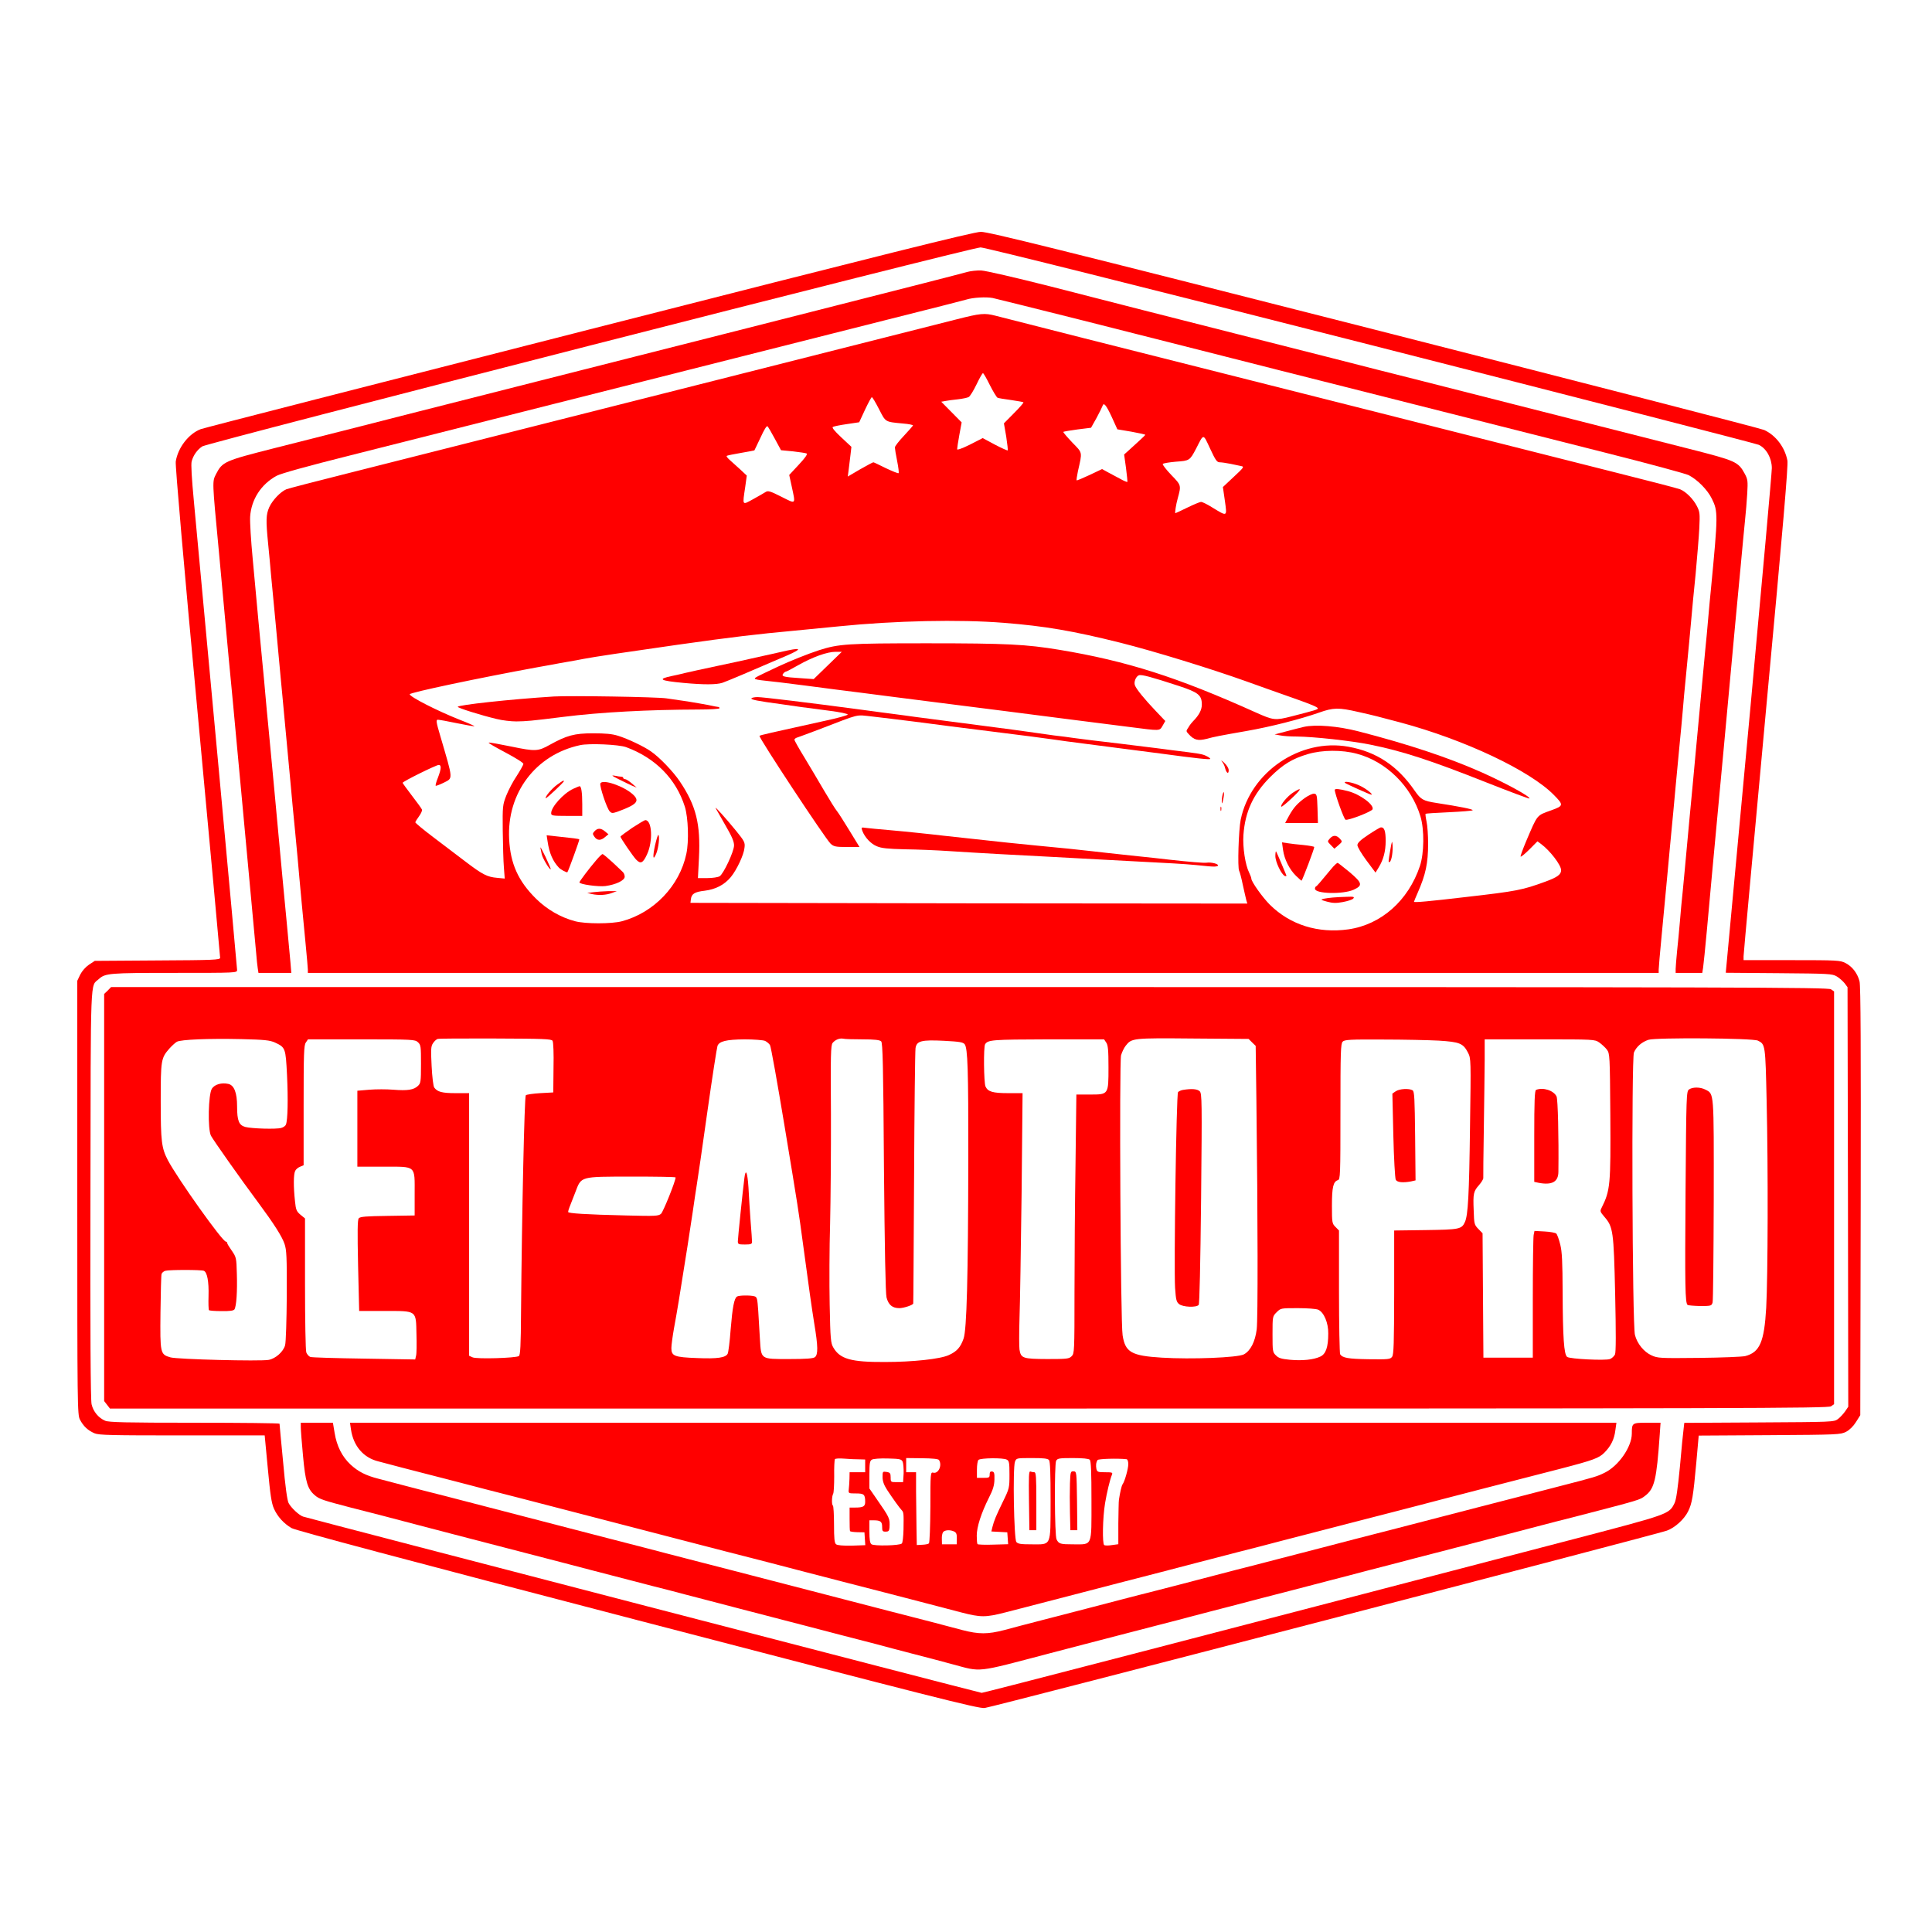 <?xml version="1.0" encoding="UTF-8"?> <svg xmlns="http://www.w3.org/2000/svg" width="32" height="32" viewBox="0 0 32 32" fill="none"><path d="M9.761 5.457C6.275 6.345 3.379 7.087 3.325 7.108C3.126 7.183 2.946 7.415 2.911 7.645C2.901 7.701 3.044 9.353 3.271 11.782C3.478 14.008 3.646 15.845 3.646 15.864C3.646 15.899 3.538 15.903 2.608 15.908L1.57 15.915L1.474 15.978C1.418 16.016 1.36 16.081 1.329 16.142L1.28 16.245V19.837C1.28 23.319 1.282 23.429 1.324 23.513C1.381 23.623 1.456 23.693 1.566 23.74C1.641 23.771 1.84 23.775 3.018 23.775H4.384L4.436 24.324C4.476 24.755 4.497 24.898 4.537 24.987C4.595 25.118 4.698 25.233 4.829 25.31C4.893 25.348 6.727 25.837 10.558 26.835C15.45 28.11 16.206 28.302 16.309 28.29C16.434 28.276 27.438 25.415 27.609 25.352C27.743 25.303 27.895 25.165 27.96 25.034C28.026 24.902 28.045 24.785 28.096 24.228L28.136 23.778L29.31 23.771C30.449 23.764 30.486 23.761 30.577 23.715C30.636 23.684 30.697 23.623 30.741 23.553L30.812 23.44L30.819 19.9C30.823 17.363 30.819 16.33 30.8 16.255C30.765 16.119 30.68 16.009 30.566 15.95C30.479 15.906 30.427 15.903 29.675 15.903H28.879V15.838C28.879 15.803 29.047 13.966 29.251 11.757C29.54 8.65 29.619 7.713 29.605 7.628C29.563 7.408 29.413 7.211 29.221 7.122C29.169 7.097 26.259 6.349 22.759 5.457C17.507 4.121 16.366 3.838 16.246 3.84C16.131 3.84 14.651 4.21 9.761 5.457ZM22.696 5.712C26.192 6.602 29.087 7.347 29.132 7.368C29.258 7.429 29.347 7.589 29.347 7.755C29.347 7.828 29.188 9.594 28.996 11.679C28.802 13.764 28.631 15.615 28.614 15.791L28.584 16.112L29.465 16.119C30.294 16.126 30.348 16.128 30.423 16.173C30.467 16.199 30.523 16.25 30.552 16.285L30.601 16.351L30.608 19.825L30.613 23.3L30.561 23.377C30.531 23.419 30.477 23.478 30.442 23.504C30.376 23.553 30.35 23.553 29.137 23.56L27.897 23.567L27.886 23.665C27.878 23.719 27.85 24 27.825 24.291C27.789 24.659 27.764 24.841 27.735 24.898C27.644 25.08 27.651 25.078 26.056 25.495C19.648 27.168 16.293 28.039 16.26 28.039C16.232 28.039 5.221 25.179 5.022 25.12C4.958 25.102 4.82 24.973 4.78 24.895C4.757 24.851 4.724 24.612 4.689 24.213C4.656 23.876 4.63 23.593 4.63 23.581C4.63 23.572 3.998 23.565 3.225 23.565C2.081 23.565 1.802 23.558 1.742 23.532C1.631 23.485 1.545 23.38 1.517 23.26C1.5 23.19 1.493 22.049 1.498 19.781C1.503 16.084 1.493 16.344 1.636 16.217C1.744 16.119 1.805 16.114 2.887 16.114C3.925 16.114 3.927 16.114 3.927 16.065C3.927 16.023 3.365 9.936 3.213 8.322C3.175 7.919 3.161 7.689 3.175 7.64C3.203 7.539 3.264 7.453 3.349 7.394C3.431 7.336 16.08 4.1 16.241 4.098C16.3 4.095 18.919 4.751 22.696 5.712Z" fill="#FF0000"></path><path d="M16.017 4.505C15.918 4.534 15.023 4.763 13.463 5.159C13.083 5.255 12.439 5.419 12.034 5.522C11.628 5.625 10.937 5.801 10.499 5.911C10.061 6.021 9.37 6.197 8.965 6.3C8.559 6.403 7.88 6.576 7.453 6.684C7.029 6.792 6.369 6.958 5.989 7.057C5.61 7.153 4.961 7.317 4.548 7.422C3.717 7.633 3.684 7.647 3.578 7.853C3.515 7.978 3.513 7.952 3.623 9.109C3.686 9.782 3.761 10.599 3.787 10.89C3.801 11.026 3.82 11.246 3.834 11.382C3.848 11.518 3.878 11.855 3.904 12.131C3.93 12.408 3.972 12.862 3.998 13.139C4.169 14.976 4.227 15.604 4.244 15.798C4.251 15.887 4.262 15.997 4.269 16.037L4.281 16.114H4.553H4.825L4.811 15.943C4.792 15.737 4.71 14.856 4.677 14.521C4.651 14.245 4.569 13.364 4.537 13.01C4.515 12.78 4.49 12.506 4.443 12.014C4.429 11.878 4.408 11.651 4.396 11.511C4.384 11.368 4.363 11.143 4.349 11.007C4.335 10.871 4.305 10.538 4.279 10.269C4.255 9.997 4.211 9.54 4.185 9.25C4.157 8.959 4.138 8.648 4.143 8.559C4.162 8.273 4.323 8.022 4.581 7.881C4.654 7.842 5.078 7.724 5.816 7.539C8.505 6.86 9.297 6.658 10.312 6.403C11.495 6.103 12.849 5.761 14.716 5.29C15.386 5.122 15.967 4.974 16.005 4.962C16.117 4.927 16.335 4.915 16.443 4.936C16.499 4.948 17.176 5.117 17.949 5.311C18.723 5.508 19.751 5.768 20.234 5.89C20.716 6.014 21.63 6.244 22.26 6.403C22.893 6.562 23.851 6.806 24.392 6.942C24.933 7.078 25.939 7.333 26.625 7.507C27.311 7.68 27.916 7.844 27.97 7.87C28.115 7.945 28.282 8.113 28.354 8.261C28.457 8.47 28.457 8.521 28.34 9.742C28.326 9.878 28.305 10.102 28.293 10.245C28.282 10.386 28.26 10.613 28.246 10.749C28.225 10.979 28.206 11.175 28.082 12.506C28.056 12.783 28.026 13.12 28.012 13.256C27.998 13.392 27.968 13.729 27.942 14.006C27.916 14.282 27.886 14.62 27.872 14.755C27.857 14.891 27.836 15.116 27.825 15.259C27.813 15.4 27.792 15.622 27.778 15.751C27.766 15.88 27.754 16.014 27.754 16.049V16.114H27.974H28.195L28.209 16.025C28.216 15.978 28.244 15.707 28.27 15.423C28.296 15.14 28.338 14.68 28.363 14.404C28.389 14.127 28.431 13.673 28.457 13.396C28.483 13.12 28.525 12.666 28.551 12.389C28.577 12.113 28.619 11.653 28.645 11.37C28.67 11.086 28.712 10.632 28.738 10.363C28.764 10.091 28.806 9.643 28.832 9.367C28.858 9.09 28.888 8.758 28.902 8.629C28.916 8.5 28.933 8.294 28.94 8.172C28.951 7.968 28.949 7.94 28.898 7.846C28.79 7.647 28.75 7.631 27.977 7.434C27.225 7.242 26.26 6.998 25.079 6.698C24.676 6.595 23.992 6.422 23.561 6.312C23.13 6.204 22.464 6.035 22.085 5.937C21.705 5.841 20.993 5.66 20.503 5.536C19.268 5.222 18.582 5.049 17.399 4.744C16.834 4.601 16.321 4.482 16.251 4.48C16.181 4.477 16.075 4.489 16.017 4.505Z" fill="#FF0000"></path><path d="M15.841 5.29C15.471 5.384 13.889 5.785 12.092 6.239C11.499 6.389 10.555 6.628 9.995 6.769C8.852 7.059 7.147 7.49 5.743 7.844C5.228 7.973 4.778 8.09 4.743 8.104C4.647 8.144 4.513 8.284 4.459 8.402C4.405 8.526 4.403 8.619 4.441 9.004C4.457 9.158 4.478 9.395 4.49 9.531C4.504 9.667 4.523 9.887 4.537 10.023C4.551 10.159 4.581 10.496 4.607 10.773C4.633 11.049 4.663 11.386 4.677 11.522C4.701 11.775 4.78 12.621 4.818 13.033C4.829 13.162 4.86 13.495 4.888 13.771C4.914 14.048 4.947 14.39 4.958 14.533C4.982 14.795 5.003 15.027 5.064 15.657C5.082 15.85 5.099 16.032 5.099 16.06V16.114H16.286H27.473V16.06C27.473 16.032 27.494 15.786 27.52 15.517C27.546 15.245 27.588 14.798 27.614 14.521C27.64 14.245 27.67 13.907 27.684 13.771C27.698 13.636 27.729 13.298 27.754 13.022C27.78 12.745 27.811 12.408 27.825 12.272C27.839 12.136 27.86 11.909 27.872 11.768C27.883 11.625 27.904 11.4 27.918 11.264C27.974 10.679 27.991 10.512 28.012 10.269C28.024 10.126 28.056 9.784 28.085 9.507C28.11 9.231 28.139 8.887 28.146 8.746C28.157 8.507 28.155 8.479 28.106 8.383C28.047 8.266 27.923 8.142 27.827 8.104C27.794 8.09 27.307 7.963 26.747 7.823C26.187 7.682 25.285 7.453 24.744 7.317C24.203 7.179 23.244 6.937 22.612 6.778C21.45 6.485 20.311 6.197 17.926 5.595C17.207 5.412 16.558 5.248 16.488 5.229C16.305 5.182 16.237 5.189 15.841 5.29ZM16.396 6.38C16.45 6.487 16.509 6.583 16.523 6.588C16.539 6.595 16.64 6.612 16.748 6.626C16.855 6.642 16.947 6.658 16.951 6.663C16.958 6.67 16.888 6.75 16.794 6.844L16.628 7.012L16.666 7.23C16.684 7.35 16.696 7.453 16.691 7.46C16.684 7.464 16.588 7.422 16.478 7.364L16.277 7.256L16.066 7.364C15.935 7.429 15.853 7.457 15.853 7.441C15.853 7.425 15.869 7.317 15.89 7.202L15.928 6.996L15.759 6.825L15.59 6.654L15.656 6.642C15.693 6.635 15.787 6.621 15.864 6.614C15.942 6.605 16.024 6.588 16.045 6.576C16.066 6.565 16.124 6.471 16.174 6.368C16.223 6.265 16.27 6.181 16.281 6.181C16.291 6.181 16.342 6.27 16.396 6.38ZM14.559 6.776C14.672 6.996 14.655 6.986 14.958 7.015C15.051 7.022 15.126 7.038 15.122 7.047C15.117 7.057 15.049 7.136 14.969 7.221C14.887 7.307 14.822 7.392 14.822 7.411C14.822 7.429 14.838 7.53 14.859 7.633C14.88 7.739 14.892 7.83 14.883 7.837C14.876 7.844 14.782 7.806 14.674 7.755C14.566 7.701 14.473 7.657 14.466 7.657C14.456 7.657 14.358 7.71 14.245 7.774L14.042 7.893L14.058 7.769C14.067 7.701 14.079 7.591 14.088 7.523L14.102 7.401L13.934 7.244C13.819 7.136 13.774 7.08 13.796 7.071C13.812 7.061 13.917 7.04 14.03 7.024L14.231 6.994L14.327 6.787C14.381 6.673 14.431 6.579 14.44 6.579C14.452 6.579 14.503 6.668 14.559 6.776ZM18.413 6.904L18.507 7.111L18.739 7.15C18.866 7.174 18.969 7.195 18.969 7.202C18.969 7.207 18.924 7.251 18.87 7.3C18.814 7.35 18.737 7.422 18.695 7.46L18.619 7.528L18.65 7.75C18.666 7.872 18.676 7.978 18.673 7.982C18.669 7.987 18.615 7.966 18.554 7.931C18.491 7.898 18.399 7.849 18.348 7.821L18.254 7.769L18.048 7.867C17.933 7.921 17.837 7.961 17.832 7.956C17.828 7.952 17.837 7.884 17.853 7.809C17.928 7.476 17.935 7.509 17.76 7.329C17.673 7.237 17.607 7.16 17.612 7.153C17.619 7.148 17.724 7.129 17.846 7.113L18.071 7.085L18.163 6.921C18.212 6.83 18.256 6.74 18.261 6.724C18.28 6.658 18.322 6.708 18.413 6.904ZM12.835 7.27L12.936 7.457L13.135 7.476C13.243 7.488 13.346 7.504 13.36 7.511C13.379 7.523 13.334 7.586 13.231 7.696L13.072 7.867L13.114 8.06C13.179 8.362 13.189 8.352 12.943 8.228C12.753 8.132 12.72 8.123 12.678 8.151C12.652 8.167 12.561 8.221 12.474 8.268C12.289 8.369 12.296 8.38 12.343 8.067L12.369 7.877L12.259 7.774C12.195 7.715 12.118 7.647 12.085 7.617C12.053 7.589 12.029 7.558 12.036 7.551C12.043 7.544 12.149 7.523 12.27 7.502C12.392 7.481 12.493 7.462 12.495 7.46C12.498 7.457 12.542 7.361 12.596 7.249C12.657 7.115 12.699 7.047 12.713 7.061C12.725 7.073 12.781 7.169 12.835 7.27ZM20.201 7.657C20.229 7.657 20.309 7.668 20.379 7.682C20.447 7.696 20.529 7.713 20.559 7.72C20.611 7.729 20.602 7.743 20.435 7.898L20.255 8.067L20.288 8.296C20.325 8.563 20.332 8.559 20.077 8.404C19.995 8.352 19.913 8.313 19.894 8.313C19.875 8.313 19.774 8.355 19.669 8.406C19.564 8.458 19.472 8.5 19.468 8.5C19.456 8.5 19.479 8.352 19.507 8.254C19.566 8.038 19.566 8.038 19.4 7.867C19.315 7.778 19.252 7.696 19.259 7.685C19.266 7.673 19.364 7.657 19.477 7.647C19.704 7.631 19.707 7.628 19.812 7.429C19.941 7.176 19.924 7.176 20.044 7.432C20.131 7.619 20.156 7.657 20.201 7.657ZM16.626 10.316C17.308 10.37 17.769 10.449 18.559 10.646C19.119 10.787 20.039 11.07 20.644 11.286C20.85 11.361 21.115 11.454 21.44 11.569C21.712 11.665 21.827 11.712 21.827 11.733C21.827 11.752 21.796 11.761 21.398 11.864C21.119 11.935 21.094 11.932 20.801 11.801C19.5 11.215 18.662 10.948 17.547 10.763C16.996 10.672 16.68 10.655 15.354 10.655C14.039 10.655 13.892 10.665 13.564 10.77C13.383 10.829 13.09 10.946 12.889 11.04C12.537 11.206 12.502 11.222 12.502 11.241C12.502 11.251 12.568 11.264 12.65 11.272C12.73 11.279 13.043 11.316 13.346 11.356C13.648 11.396 14.065 11.45 14.271 11.475C14.477 11.501 14.726 11.534 14.822 11.546C14.918 11.557 15.166 11.59 15.372 11.616C15.579 11.642 15.827 11.675 15.923 11.686C16.019 11.698 16.347 11.74 16.649 11.778C16.951 11.818 17.453 11.881 17.762 11.921C18.071 11.96 18.493 12.014 18.699 12.04C19.229 12.108 19.203 12.11 19.257 12.019L19.301 11.942L19.14 11.773C18.957 11.581 18.819 11.412 18.798 11.351C18.776 11.297 18.814 11.204 18.863 11.185C18.908 11.168 19.076 11.215 19.524 11.361C19.849 11.468 19.906 11.513 19.906 11.67C19.906 11.759 19.859 11.848 19.758 11.949C19.742 11.965 19.707 12.007 19.686 12.045C19.643 12.108 19.643 12.11 19.686 12.157C19.777 12.258 19.84 12.274 19.988 12.237C20.107 12.204 20.203 12.185 20.644 12.108C21.047 12.038 21.541 11.911 21.848 11.803C22.087 11.719 22.169 11.717 22.497 11.792C22.748 11.848 22.823 11.867 23.197 11.967C24.261 12.253 25.339 12.762 25.737 13.167C25.901 13.333 25.899 13.347 25.697 13.42C25.447 13.511 25.472 13.479 25.278 13.933C25.222 14.067 25.18 14.181 25.186 14.188C25.194 14.195 25.259 14.142 25.332 14.069L25.465 13.935L25.526 13.98C25.672 14.088 25.857 14.327 25.857 14.413C25.857 14.484 25.796 14.53 25.596 14.603C25.217 14.741 25.133 14.76 24.275 14.858C23.671 14.929 23.42 14.952 23.42 14.936C23.42 14.931 23.448 14.863 23.481 14.788C23.614 14.486 23.654 14.299 23.654 13.97C23.654 13.837 23.643 13.673 23.628 13.607C23.614 13.542 23.607 13.483 23.612 13.479C23.614 13.474 23.79 13.462 24.001 13.453C24.21 13.443 24.388 13.429 24.392 13.42C24.402 13.404 24.179 13.359 23.795 13.3C23.57 13.265 23.535 13.244 23.432 13.097C23.146 12.682 22.799 12.452 22.333 12.368C21.539 12.225 20.714 12.783 20.55 13.575C20.515 13.75 20.496 14.376 20.524 14.423C20.534 14.439 20.562 14.544 20.585 14.657C20.609 14.77 20.637 14.884 20.644 14.915L20.66 14.966L16.049 14.962L11.436 14.954L11.443 14.896C11.453 14.805 11.504 14.772 11.673 14.753C11.853 14.73 11.996 14.657 12.104 14.528C12.202 14.409 12.32 14.16 12.331 14.043C12.343 13.954 12.331 13.933 12.191 13.76C12.02 13.551 11.837 13.347 11.853 13.385C11.858 13.396 11.931 13.523 12.013 13.666C12.125 13.858 12.16 13.942 12.158 14.006C12.155 14.109 11.982 14.477 11.919 14.514C11.891 14.53 11.802 14.544 11.715 14.544H11.56L11.577 14.21C11.605 13.647 11.53 13.343 11.258 12.94C11.15 12.78 10.923 12.541 10.778 12.443C10.665 12.363 10.394 12.235 10.241 12.188C10.138 12.155 10.028 12.146 9.82 12.146C9.513 12.146 9.386 12.181 9.103 12.338C8.911 12.445 8.869 12.448 8.473 12.366C8.278 12.326 8.107 12.295 8.095 12.3C8.081 12.305 8.208 12.377 8.372 12.464C8.545 12.556 8.672 12.635 8.669 12.654C8.667 12.67 8.618 12.759 8.559 12.851C8.498 12.94 8.421 13.087 8.386 13.176C8.325 13.333 8.323 13.352 8.327 13.76C8.33 13.992 8.337 14.263 8.346 14.367L8.36 14.552L8.236 14.54C8.07 14.526 7.992 14.486 7.706 14.268C7.575 14.17 7.336 13.987 7.175 13.865C7.013 13.743 6.882 13.633 6.879 13.621C6.879 13.61 6.908 13.565 6.94 13.521C6.973 13.476 6.994 13.427 6.99 13.411C6.983 13.392 6.908 13.289 6.823 13.179C6.739 13.069 6.669 12.973 6.669 12.966C6.669 12.944 7.224 12.67 7.266 12.67C7.313 12.67 7.311 12.729 7.254 12.879C7.226 12.947 7.21 13.008 7.217 13.015C7.221 13.019 7.28 12.998 7.346 12.966C7.507 12.883 7.51 12.933 7.294 12.195C7.224 11.96 7.219 11.921 7.252 11.921C7.273 11.921 7.416 11.946 7.571 11.979C7.723 12.01 7.854 12.033 7.859 12.028C7.861 12.024 7.751 11.974 7.613 11.921C7.236 11.771 6.79 11.543 6.786 11.499C6.786 11.471 7.931 11.229 8.906 11.051C8.983 11.037 9.093 11.018 9.152 11.007C9.211 10.995 9.325 10.974 9.41 10.96C9.494 10.946 9.609 10.925 9.667 10.913C9.836 10.88 10.37 10.801 11.225 10.679C12.118 10.552 12.559 10.501 13.147 10.447C13.301 10.433 13.639 10.4 13.896 10.374C14.822 10.28 15.892 10.257 16.626 10.316ZM13.709 11.023L13.477 11.248L13.25 11.232C12.98 11.215 12.936 11.204 12.973 11.157C12.987 11.138 13.008 11.124 13.018 11.124C13.027 11.124 13.121 11.075 13.224 11.016C13.46 10.883 13.7 10.796 13.838 10.796H13.943L13.709 11.023ZM10.37 12.375C10.855 12.553 11.197 12.9 11.343 13.361C11.399 13.54 11.413 13.935 11.368 14.142C11.256 14.673 10.829 15.118 10.3 15.259C10.131 15.304 9.696 15.304 9.527 15.259C9.288 15.196 9.061 15.065 8.88 14.887C8.583 14.594 8.454 14.306 8.433 13.898C8.393 13.136 8.873 12.499 9.609 12.342C9.759 12.309 10.248 12.331 10.37 12.375ZM22.476 12.485C22.963 12.614 23.378 13.026 23.528 13.525C23.593 13.743 23.589 14.134 23.518 14.345C23.326 14.917 22.877 15.315 22.333 15.393C21.832 15.463 21.372 15.32 21.033 14.985C20.909 14.861 20.726 14.603 20.726 14.552C20.726 14.537 20.709 14.495 20.691 14.456C20.625 14.327 20.581 14.031 20.595 13.83C20.623 13.441 20.759 13.15 21.04 12.869C21.25 12.661 21.403 12.567 21.663 12.49C21.899 12.42 22.227 12.417 22.476 12.485Z" fill="#FF0000"></path><path d="M12.936 10.798C12.833 10.822 12.697 10.852 12.631 10.866C12.568 10.88 12.472 10.901 12.42 10.913C12.369 10.925 12.127 10.979 11.881 11.03C11.638 11.082 11.399 11.133 11.354 11.145C11.31 11.157 11.207 11.18 11.127 11.197C10.883 11.248 10.928 11.274 11.319 11.311C11.654 11.342 11.867 11.342 11.966 11.309C12.036 11.286 12.523 11.079 12.795 10.96C12.847 10.939 12.957 10.89 13.041 10.855C13.308 10.737 13.273 10.719 12.936 10.798Z" fill="#FF0000"></path><path d="M9.175 11.536C8.454 11.581 7.582 11.677 7.582 11.707C7.582 11.726 7.962 11.846 8.227 11.909C8.318 11.932 8.463 11.949 8.552 11.949C8.726 11.946 8.784 11.942 9.328 11.874C9.946 11.796 10.743 11.754 11.572 11.752C11.764 11.752 11.917 11.742 11.917 11.731C11.917 11.719 11.91 11.71 11.9 11.71C11.889 11.71 11.813 11.696 11.729 11.677C11.645 11.661 11.493 11.635 11.389 11.618C11.286 11.604 11.129 11.581 11.038 11.567C10.879 11.543 9.438 11.52 9.175 11.536Z" fill="#FF0000"></path><path d="M12.446 11.567C12.432 11.588 12.549 11.611 12.936 11.663C13.039 11.677 13.186 11.698 13.264 11.71C13.341 11.721 13.55 11.747 13.728 11.771C13.91 11.794 14.046 11.822 14.041 11.836C14.037 11.848 13.87 11.895 13.671 11.937C12.737 12.143 12.591 12.176 12.58 12.188C12.559 12.209 13.674 13.898 13.758 13.975C13.81 14.022 13.842 14.029 14.027 14.029H14.236L14.067 13.753C13.976 13.603 13.882 13.457 13.861 13.432C13.838 13.406 13.746 13.258 13.655 13.104C13.564 12.949 13.416 12.698 13.325 12.548C13.233 12.399 13.158 12.265 13.158 12.251C13.158 12.239 13.182 12.22 13.212 12.213C13.24 12.204 13.395 12.146 13.557 12.085C14.267 11.813 14.161 11.838 14.442 11.867C14.58 11.883 14.899 11.921 15.15 11.953C15.651 12.019 15.78 12.035 16.473 12.122C17.038 12.192 17.214 12.216 17.446 12.248C17.542 12.263 17.781 12.295 17.973 12.319C18.167 12.345 18.409 12.375 18.512 12.389C18.615 12.403 18.779 12.424 18.875 12.436C18.971 12.448 19.135 12.469 19.238 12.483C19.821 12.562 20.046 12.586 20.046 12.569C20.046 12.56 20.018 12.539 19.983 12.523C19.915 12.488 19.878 12.483 19.402 12.424C19.247 12.403 19.041 12.377 18.945 12.366C18.849 12.354 18.678 12.333 18.566 12.319C18.128 12.267 17.945 12.246 17.797 12.225C17.713 12.213 17.561 12.192 17.457 12.181C17.354 12.166 17.16 12.138 17.024 12.12C16.888 12.101 16.651 12.068 16.497 12.049C16.066 11.993 15.592 11.932 15.157 11.874C15.056 11.86 14.901 11.838 14.81 11.827C14.721 11.815 14.482 11.785 14.283 11.757C13.388 11.637 12.631 11.546 12.549 11.546C12.5 11.546 12.453 11.555 12.446 11.567Z" fill="#FF0000"></path><path d="M21.593 12.04C21.534 12.054 21.403 12.087 21.3 12.115L21.112 12.164L21.206 12.181C21.258 12.192 21.379 12.199 21.475 12.199C21.764 12.202 22.382 12.27 22.694 12.333C23.228 12.441 23.689 12.591 24.61 12.956C25.002 13.111 25.325 13.232 25.332 13.226C25.358 13.2 24.952 12.977 24.556 12.799C24.006 12.553 23.333 12.328 22.506 12.115C22.162 12.026 21.792 11.995 21.593 12.04Z" fill="#FF0000"></path><path d="M20.238 12.612C20.26 12.637 20.285 12.687 20.292 12.724C20.314 12.806 20.351 12.83 20.351 12.757C20.351 12.724 20.32 12.675 20.276 12.633C20.234 12.595 20.217 12.586 20.238 12.612Z" fill="#FF0000"></path><path d="M20.25 13.162C20.241 13.195 20.236 13.247 20.236 13.279C20.238 13.322 20.245 13.312 20.259 13.247C20.283 13.143 20.274 13.071 20.25 13.162Z" fill="#FF0000"></path><path d="M20.215 13.396C20.215 13.429 20.22 13.441 20.227 13.425C20.231 13.411 20.231 13.383 20.227 13.366C20.22 13.352 20.215 13.364 20.215 13.396Z" fill="#FF0000"></path><path d="M14.283 13.762C14.325 13.872 14.426 13.978 14.524 14.017C14.599 14.05 14.709 14.06 14.986 14.067C15.185 14.069 15.518 14.083 15.724 14.097C15.93 14.111 16.3 14.132 16.544 14.146C16.79 14.158 17.186 14.179 17.429 14.193C17.671 14.205 18.06 14.226 18.296 14.24C18.53 14.252 18.929 14.273 19.179 14.287C19.618 14.31 19.688 14.315 20.014 14.348C20.107 14.357 20.163 14.355 20.173 14.338C20.189 14.31 20.063 14.277 19.985 14.289C19.939 14.296 19.697 14.275 19.379 14.24C19.276 14.228 18.985 14.195 18.734 14.17C18.484 14.144 18.193 14.111 18.09 14.099C17.877 14.074 17.553 14.041 17.176 14.006C16.837 13.973 16.546 13.943 16.145 13.898C15.965 13.879 15.733 13.853 15.63 13.842C15.527 13.83 15.342 13.809 15.22 13.797C15.098 13.783 14.871 13.762 14.716 13.748C14.562 13.734 14.395 13.72 14.348 13.713C14.262 13.701 14.262 13.701 14.283 13.762Z" fill="#FF0000"></path><path d="M10.253 12.909C10.338 12.951 10.438 13.001 10.476 13.017L10.546 13.045L10.464 12.975C10.419 12.937 10.37 12.905 10.354 12.905C10.338 12.905 10.323 12.895 10.323 12.886C10.323 12.874 10.309 12.865 10.295 12.865C10.279 12.865 10.227 12.858 10.183 12.848C10.117 12.837 10.131 12.848 10.253 12.909Z" fill="#FF0000"></path><path d="M9.229 12.996C9.138 13.062 9.021 13.202 9.04 13.221C9.049 13.23 9.339 12.958 9.339 12.94C9.339 12.919 9.325 12.928 9.229 12.996Z" fill="#FF0000"></path><path d="M9.944 12.977C9.928 13.022 10.052 13.392 10.099 13.439C10.131 13.472 10.145 13.472 10.223 13.446C10.551 13.326 10.602 13.27 10.485 13.16C10.333 13.019 9.974 12.898 9.944 12.977Z" fill="#FF0000"></path><path d="M9.492 13.066C9.33 13.143 9.129 13.366 9.129 13.469C9.129 13.509 9.15 13.514 9.386 13.514H9.644V13.319C9.644 13.127 9.628 13.022 9.6 13.022C9.592 13.022 9.543 13.043 9.492 13.066Z" fill="#FF0000"></path><path d="M10.469 13.713C10.363 13.786 10.277 13.849 10.277 13.858C10.277 13.879 10.478 14.174 10.534 14.235C10.609 14.315 10.649 14.299 10.717 14.151C10.818 13.935 10.801 13.584 10.689 13.584C10.675 13.584 10.576 13.643 10.469 13.713Z" fill="#FF0000"></path><path d="M9.848 13.767C9.813 13.804 9.813 13.814 9.846 13.86C9.89 13.924 9.951 13.926 10.021 13.865L10.078 13.818L10.021 13.771C9.953 13.713 9.897 13.713 9.848 13.767Z" fill="#FF0000"></path><path d="M10.851 13.994C10.806 14.198 10.816 14.268 10.869 14.139C10.907 14.05 10.93 13.853 10.905 13.83C10.898 13.821 10.874 13.896 10.851 13.994Z" fill="#FF0000"></path><path d="M9.07 13.938C9.098 14.132 9.159 14.268 9.257 14.371C9.288 14.404 9.389 14.458 9.398 14.446C9.414 14.427 9.602 13.91 9.595 13.903C9.585 13.893 9.499 13.882 9.201 13.851L9.054 13.835L9.07 13.938Z" fill="#FF0000"></path><path d="M8.951 14.041C8.955 14.067 8.967 14.118 8.974 14.153C8.99 14.221 9.105 14.413 9.122 14.397C9.126 14.392 9.086 14.299 9.035 14.191C8.983 14.083 8.946 14.015 8.951 14.041Z" fill="#FF0000"></path><path d="M9.874 14.249C9.759 14.383 9.597 14.598 9.597 14.615C9.597 14.648 9.911 14.69 10.026 14.676C10.204 14.652 10.347 14.582 10.347 14.521C10.347 14.493 10.333 14.458 10.316 14.444C10.3 14.427 10.223 14.355 10.143 14.28C10.063 14.207 9.991 14.146 9.979 14.146C9.97 14.146 9.92 14.193 9.874 14.249Z" fill="#FF0000"></path><path d="M9.831 14.777L9.726 14.79L9.806 14.809C9.918 14.833 10.042 14.826 10.136 14.79L10.218 14.76H10.077C10 14.762 9.89 14.77 9.831 14.777Z" fill="#FF0000"></path><path d="M22.279 12.968C22.296 12.984 22.691 13.162 22.712 13.162C22.755 13.162 22.614 13.052 22.511 13.008C22.399 12.956 22.242 12.93 22.279 12.968Z" fill="#FF0000"></path><path d="M21.415 13.129C21.323 13.188 21.199 13.338 21.223 13.361C21.23 13.368 21.307 13.305 21.396 13.221C21.564 13.064 21.574 13.026 21.415 13.129Z" fill="#FF0000"></path><path d="M22.108 13.083C22.108 13.146 22.26 13.568 22.286 13.577C22.333 13.593 22.72 13.443 22.734 13.404C22.762 13.329 22.525 13.155 22.328 13.104C22.185 13.066 22.108 13.059 22.108 13.083Z" fill="#FF0000"></path><path d="M21.616 13.214C21.487 13.307 21.424 13.378 21.347 13.518L21.286 13.631H21.558H21.829L21.822 13.389C21.815 13.172 21.811 13.151 21.768 13.146C21.743 13.141 21.675 13.174 21.616 13.214Z" fill="#FF0000"></path><path d="M22.666 13.825C22.532 13.914 22.483 13.961 22.483 13.999C22.483 14.027 22.551 14.142 22.633 14.252L22.783 14.453L22.832 14.373C22.914 14.24 22.951 14.102 22.951 13.926C22.951 13.764 22.928 13.699 22.872 13.704C22.858 13.704 22.764 13.76 22.666 13.825Z" fill="#FF0000"></path><path d="M22.026 13.889C21.984 13.935 21.984 13.938 22.042 13.996L22.101 14.057L22.169 13.999C22.235 13.94 22.237 13.94 22.192 13.891C22.136 13.83 22.08 13.828 22.026 13.889Z" fill="#FF0000"></path><path d="M23.029 14.071C22.994 14.275 22.991 14.294 23.019 14.275C23.05 14.259 23.076 14.088 23.064 13.982C23.059 13.917 23.052 13.933 23.029 14.071Z" fill="#FF0000"></path><path d="M21.251 14.076C21.272 14.231 21.356 14.399 21.466 14.507C21.515 14.554 21.555 14.589 21.558 14.587C21.581 14.556 21.775 14.043 21.768 14.029C21.764 14.02 21.682 14.006 21.588 13.996C21.494 13.987 21.375 13.975 21.326 13.966L21.234 13.952L21.251 14.076Z" fill="#FF0000"></path><path d="M21.124 14.179C21.124 14.277 21.225 14.486 21.281 14.509C21.304 14.516 21.311 14.512 21.304 14.493C21.297 14.477 21.258 14.383 21.218 14.287C21.178 14.191 21.14 14.109 21.136 14.102C21.129 14.097 21.124 14.132 21.124 14.179Z" fill="#FF0000"></path><path d="M22.047 14.395C21.869 14.61 21.815 14.674 21.799 14.681C21.787 14.685 21.78 14.704 21.78 14.72C21.78 14.805 22.244 14.816 22.42 14.737C22.574 14.666 22.567 14.627 22.354 14.446C22.256 14.367 22.169 14.296 22.157 14.292C22.146 14.289 22.096 14.334 22.047 14.395Z" fill="#FF0000"></path><path d="M22.073 14.866C22.021 14.87 21.953 14.88 21.921 14.887C21.869 14.901 21.876 14.905 21.979 14.934C22.073 14.959 22.127 14.962 22.241 14.941C22.321 14.926 22.401 14.901 22.415 14.882C22.438 14.854 22.42 14.849 22.305 14.854C22.227 14.856 22.124 14.861 22.073 14.866Z" fill="#FF0000"></path><path d="M1.784 16.407L1.725 16.463V19.835V23.206L1.774 23.269L1.821 23.33H16.049C28.886 23.33 30.28 23.326 30.327 23.293L30.378 23.258V19.839V16.421L30.327 16.386C30.28 16.353 28.886 16.349 16.056 16.349H1.84L1.784 16.407ZM4.553 17.267C4.729 17.349 4.731 17.358 4.754 17.808C4.773 18.209 4.766 18.551 4.736 18.626C4.729 18.647 4.694 18.673 4.658 18.682C4.576 18.706 4.173 18.694 4.063 18.666C3.958 18.637 3.927 18.565 3.927 18.326C3.927 18.099 3.878 17.974 3.782 17.953C3.67 17.928 3.557 17.96 3.51 18.031C3.45 18.124 3.438 18.698 3.494 18.811C3.534 18.886 3.977 19.516 4.279 19.921C4.541 20.275 4.67 20.479 4.712 20.601C4.747 20.704 4.752 20.809 4.75 21.456C4.747 21.861 4.736 22.232 4.722 22.281C4.694 22.388 4.565 22.503 4.45 22.524C4.309 22.55 2.929 22.515 2.822 22.482C2.653 22.433 2.651 22.416 2.658 21.737C2.662 21.409 2.669 21.123 2.676 21.102C2.681 21.081 2.712 21.055 2.74 21.048C2.808 21.03 3.328 21.03 3.375 21.048C3.431 21.069 3.461 21.224 3.454 21.465C3.45 21.587 3.454 21.693 3.461 21.7C3.468 21.709 3.562 21.716 3.67 21.716C3.806 21.718 3.869 21.709 3.883 21.688C3.916 21.636 3.932 21.386 3.923 21.1C3.916 20.835 3.913 20.823 3.841 20.718C3.799 20.659 3.763 20.601 3.763 20.589C3.763 20.575 3.754 20.566 3.742 20.566C3.684 20.566 2.939 19.518 2.779 19.214C2.676 19.015 2.662 18.905 2.662 18.244C2.662 17.558 2.667 17.525 2.805 17.368C2.847 17.321 2.901 17.272 2.929 17.255C2.997 17.218 3.445 17.199 3.998 17.211C4.384 17.22 4.469 17.23 4.553 17.267ZM9.152 17.239C9.166 17.26 9.173 17.452 9.168 17.684L9.164 18.094L8.948 18.106C8.829 18.113 8.721 18.129 8.709 18.141C8.686 18.164 8.644 20.095 8.63 21.732C8.627 22.288 8.618 22.445 8.594 22.461C8.541 22.494 7.894 22.513 7.828 22.482L7.77 22.456V20.28V18.106H7.545C7.322 18.106 7.245 18.085 7.193 18.014C7.177 17.996 7.158 17.836 7.149 17.658C7.135 17.379 7.137 17.33 7.172 17.279C7.193 17.246 7.229 17.213 7.25 17.208C7.271 17.201 7.704 17.199 8.21 17.201C9 17.204 9.133 17.208 9.152 17.239ZM14.288 17.215C14.491 17.215 14.569 17.225 14.595 17.248C14.62 17.276 14.63 17.616 14.641 19.34C14.653 20.683 14.667 21.43 14.684 21.491C14.716 21.613 14.78 21.667 14.897 21.667C14.969 21.667 15.124 21.615 15.126 21.59C15.129 21.587 15.133 20.652 15.14 19.511C15.145 18.37 15.157 17.403 15.164 17.361C15.182 17.241 15.26 17.22 15.637 17.239C15.899 17.253 15.951 17.262 15.979 17.297C16.028 17.368 16.04 17.705 16.038 19.183C16.035 21.182 16.012 22.021 15.96 22.171C15.909 22.318 15.846 22.386 15.714 22.445C15.572 22.51 15.119 22.559 14.658 22.559C14.098 22.562 13.913 22.51 13.803 22.32C13.76 22.248 13.753 22.185 13.742 21.608C13.735 21.259 13.737 20.659 13.749 20.273C13.758 19.886 13.765 19.064 13.763 18.443C13.756 17.483 13.76 17.311 13.791 17.274C13.835 17.22 13.908 17.192 13.967 17.204C13.992 17.211 14.138 17.215 14.288 17.215ZM20.74 17.267L20.798 17.323L20.81 18.237C20.834 20.212 20.836 21.852 20.815 22.018C20.789 22.224 20.712 22.374 20.602 22.433C20.496 22.487 19.735 22.517 19.243 22.487C18.739 22.456 18.638 22.398 18.594 22.117C18.559 21.913 18.538 17.6 18.568 17.48C18.582 17.429 18.617 17.356 18.645 17.321C18.744 17.194 18.76 17.192 19.761 17.201L20.681 17.208L20.74 17.267ZM29.116 17.236C29.24 17.297 29.24 17.302 29.261 18.235C29.287 19.347 29.282 21.142 29.254 21.66C29.221 22.227 29.148 22.398 28.907 22.461C28.86 22.473 28.516 22.487 28.141 22.491C27.492 22.498 27.457 22.496 27.354 22.449C27.227 22.391 27.117 22.255 27.08 22.112C27.035 21.946 27.021 17.534 27.063 17.433C27.103 17.337 27.194 17.258 27.305 17.222C27.429 17.183 29.029 17.194 29.116 17.236ZM6.922 17.262C6.971 17.307 6.973 17.332 6.973 17.625C6.973 17.918 6.968 17.944 6.922 17.986C6.854 18.052 6.748 18.068 6.514 18.049C6.406 18.04 6.228 18.04 6.118 18.049L5.919 18.066V18.694V19.324H6.348C6.903 19.324 6.868 19.294 6.868 19.779V20.132L6.42 20.139C6.062 20.144 5.966 20.151 5.942 20.179C5.921 20.205 5.919 20.392 5.931 20.964L5.949 21.714H6.364C6.912 21.714 6.889 21.697 6.898 22.1C6.903 22.264 6.901 22.424 6.891 22.456L6.877 22.517L6.029 22.503C5.563 22.496 5.162 22.485 5.139 22.475C5.115 22.466 5.085 22.431 5.073 22.4C5.061 22.367 5.052 21.866 5.052 21.264V20.181L4.977 20.12C4.911 20.064 4.9 20.038 4.886 19.896C4.86 19.661 4.86 19.446 4.89 19.392C4.902 19.366 4.94 19.336 4.972 19.324L5.029 19.3V18.309C5.029 17.452 5.033 17.311 5.066 17.267L5.101 17.215H5.987C6.844 17.215 6.872 17.218 6.922 17.262ZM12.673 17.241C12.701 17.255 12.739 17.286 12.753 17.309C12.769 17.332 12.875 17.93 12.992 18.635C13.222 20.02 13.229 20.074 13.299 20.594C13.402 21.358 13.442 21.643 13.486 21.918C13.55 22.302 13.552 22.438 13.496 22.48C13.465 22.501 13.353 22.51 13.072 22.51C12.594 22.51 12.608 22.52 12.587 22.185C12.58 22.056 12.566 21.843 12.559 21.716C12.544 21.505 12.54 21.482 12.493 21.47C12.423 21.451 12.238 21.454 12.207 21.475C12.16 21.505 12.132 21.653 12.102 22.018C12.088 22.217 12.064 22.4 12.053 22.421C12.02 22.487 11.886 22.508 11.549 22.494C11.169 22.48 11.12 22.461 11.12 22.328C11.12 22.278 11.141 22.128 11.165 21.992C11.218 21.702 11.244 21.55 11.389 20.629C11.408 20.512 11.443 20.266 11.472 20.085C11.497 19.905 11.53 19.694 11.542 19.617C11.556 19.54 11.633 19.001 11.715 18.422C11.797 17.841 11.874 17.349 11.884 17.323C11.914 17.246 12.029 17.218 12.331 17.215C12.488 17.215 12.643 17.227 12.673 17.241ZM18.322 17.267C18.352 17.309 18.36 17.391 18.36 17.677C18.36 18.134 18.362 18.129 18.048 18.129H17.828L17.814 19.27C17.804 19.9 17.797 20.863 17.797 21.414C17.797 22.386 17.795 22.419 17.75 22.463C17.708 22.506 17.673 22.51 17.347 22.51C16.942 22.508 16.909 22.498 16.886 22.353C16.879 22.304 16.879 22.075 16.886 21.843C16.895 21.611 16.909 20.676 16.921 19.762L16.937 18.106H16.701C16.441 18.106 16.363 18.082 16.323 17.996C16.295 17.932 16.288 17.337 16.317 17.295C16.366 17.222 16.436 17.218 17.357 17.215H18.287L18.322 17.267ZM23.83 17.236C24.179 17.258 24.235 17.281 24.315 17.436C24.364 17.532 24.364 17.546 24.348 18.668C24.334 19.793 24.315 20.128 24.264 20.24C24.21 20.36 24.172 20.366 23.614 20.374L23.092 20.381V21.404C23.09 22.262 23.085 22.435 23.057 22.473C23.026 22.515 22.994 22.517 22.666 22.513C22.328 22.508 22.237 22.491 22.197 22.431C22.188 22.416 22.178 21.95 22.178 21.393V20.381L22.12 20.322C22.064 20.266 22.061 20.252 22.061 19.971C22.061 19.666 22.082 19.57 22.16 19.547C22.199 19.532 22.202 19.481 22.202 18.41C22.202 17.422 22.206 17.286 22.239 17.253C22.27 17.22 22.363 17.215 22.9 17.218C23.244 17.218 23.664 17.227 23.83 17.236ZM26.489 17.267C26.531 17.297 26.59 17.351 26.616 17.386C26.663 17.452 26.665 17.48 26.672 18.464C26.679 19.628 26.672 19.715 26.527 20.006C26.499 20.06 26.503 20.071 26.571 20.151C26.719 20.322 26.728 20.383 26.752 21.433C26.766 22.077 26.766 22.398 26.749 22.435C26.735 22.463 26.698 22.498 26.667 22.51C26.59 22.538 26.007 22.51 25.957 22.475C25.904 22.435 25.885 22.154 25.882 21.4C25.88 20.903 25.873 20.734 25.843 20.615C25.822 20.53 25.793 20.448 25.777 20.432C25.763 20.418 25.676 20.402 25.582 20.397L25.416 20.388L25.402 20.456C25.395 20.493 25.388 20.966 25.388 21.505V22.487H24.978H24.57L24.563 21.458L24.556 20.427L24.486 20.355C24.418 20.285 24.416 20.27 24.409 20.048C24.397 19.767 24.406 19.732 24.498 19.628C24.535 19.586 24.568 19.532 24.568 19.514C24.566 19.493 24.57 19.118 24.577 18.68C24.584 18.242 24.589 17.733 24.591 17.548V17.215H25.503C26.407 17.215 26.412 17.215 26.489 17.267ZM11.19 19.502C11.19 19.563 10.986 20.069 10.949 20.104C10.905 20.142 10.858 20.144 10.373 20.132C9.693 20.116 9.41 20.097 9.41 20.074C9.41 20.062 9.419 20.029 9.431 19.999C9.443 19.968 9.487 19.858 9.527 19.753C9.632 19.479 9.592 19.49 10.469 19.488C10.867 19.488 11.19 19.493 11.19 19.502ZM21.834 21.693C21.928 21.735 22.003 21.91 22 22.088C22 22.314 21.96 22.428 21.867 22.47C21.757 22.522 21.567 22.541 21.365 22.522C21.222 22.508 21.176 22.494 21.133 22.449C21.079 22.398 21.077 22.379 21.077 22.1C21.077 21.805 21.077 21.803 21.145 21.735C21.213 21.667 21.215 21.667 21.497 21.667C21.651 21.667 21.803 21.678 21.834 21.693Z" fill="#FF0000"></path><path d="M19.596 18.052C19.564 18.056 19.524 18.075 19.512 18.089C19.484 18.122 19.442 20.992 19.463 21.332C19.477 21.529 19.484 21.564 19.531 21.601C19.592 21.65 19.817 21.66 19.854 21.613C19.868 21.597 19.882 20.955 19.894 19.849C19.91 18.239 19.908 18.11 19.871 18.075C19.833 18.038 19.744 18.028 19.596 18.052Z" fill="#FF0000"></path><path d="M27.975 18.045C27.932 18.078 27.93 18.129 27.918 19.739C27.907 21.308 27.911 21.576 27.951 21.613C27.96 21.622 28.054 21.629 28.157 21.632C28.342 21.632 28.349 21.629 28.366 21.573C28.375 21.54 28.382 20.774 28.385 19.867C28.387 18.059 28.392 18.122 28.246 18.047C28.16 18.003 28.035 18.003 27.975 18.045Z" fill="#FF0000"></path><path d="M12.329 19.516C12.301 19.734 12.221 20.512 12.221 20.561C12.221 20.608 12.233 20.613 12.338 20.613C12.434 20.613 12.456 20.605 12.456 20.57C12.456 20.547 12.446 20.392 12.432 20.224C12.42 20.057 12.404 19.809 12.397 19.668C12.38 19.411 12.35 19.343 12.329 19.516Z" fill="#FF0000"></path><path d="M23.118 18.075L23.062 18.113L23.078 18.804C23.087 19.186 23.106 19.516 23.118 19.54C23.141 19.584 23.235 19.593 23.371 19.568L23.446 19.551L23.439 18.816C23.432 18.192 23.427 18.078 23.397 18.059C23.34 18.024 23.179 18.033 23.118 18.075Z" fill="#FF0000"></path><path d="M25.442 18.052C25.419 18.061 25.412 18.237 25.412 18.82V19.575L25.484 19.591C25.704 19.633 25.81 19.577 25.812 19.411C25.819 18.816 25.803 18.211 25.782 18.162C25.735 18.061 25.557 18.005 25.442 18.052Z" fill="#FF0000"></path><path d="M4.982 23.64C4.982 23.682 4.998 23.895 5.019 24.115C5.059 24.549 5.094 24.666 5.218 24.769C5.289 24.83 5.359 24.853 5.809 24.97C5.959 25.008 6.202 25.071 6.348 25.108C6.491 25.146 6.758 25.216 6.938 25.263C7.118 25.31 7.383 25.378 7.524 25.416C7.667 25.453 7.929 25.521 8.109 25.568C8.29 25.615 8.555 25.683 8.695 25.72C8.838 25.758 9.101 25.826 9.281 25.872C9.461 25.919 9.705 25.982 9.82 26.013C9.937 26.043 10.22 26.116 10.452 26.177C10.684 26.238 10.975 26.313 11.097 26.343C11.218 26.376 11.462 26.439 11.636 26.484C11.809 26.528 12.069 26.596 12.21 26.634C12.352 26.671 12.615 26.739 12.795 26.786C12.976 26.833 13.24 26.901 13.381 26.938C13.524 26.976 13.786 27.044 13.967 27.091C14.147 27.137 14.395 27.201 14.517 27.233C14.639 27.266 14.904 27.337 15.103 27.388C15.302 27.44 15.604 27.517 15.771 27.564C16.27 27.697 16.138 27.712 17.387 27.384C17.53 27.346 17.793 27.278 17.973 27.231C18.153 27.184 18.423 27.114 18.57 27.076C18.718 27.037 18.999 26.964 19.191 26.915C19.386 26.866 19.643 26.798 19.765 26.765C19.887 26.732 20.135 26.669 20.316 26.622C20.496 26.575 20.763 26.505 20.909 26.467C21.051 26.43 21.29 26.369 21.436 26.331C21.579 26.294 21.846 26.224 22.026 26.177C22.206 26.13 22.474 26.062 22.619 26.022C22.762 25.985 23.001 25.924 23.146 25.886C23.289 25.846 23.577 25.774 23.783 25.72C23.989 25.666 24.275 25.593 24.416 25.556C24.559 25.518 24.816 25.451 24.99 25.406C25.163 25.362 25.407 25.298 25.529 25.265C25.651 25.233 25.896 25.169 26.075 25.125C27.183 24.837 27.157 24.846 27.251 24.773C27.403 24.656 27.438 24.511 27.49 23.768L27.504 23.565H27.281C27.033 23.565 27.028 23.567 27.028 23.745C27.028 23.965 26.808 24.282 26.576 24.394C26.452 24.455 26.424 24.464 25.822 24.619C25.629 24.668 25.323 24.748 25.142 24.795C24.962 24.841 24.657 24.921 24.463 24.97C24.27 25.02 23.985 25.095 23.83 25.134C23.675 25.174 23.371 25.254 23.151 25.31C22.933 25.366 22.607 25.451 22.431 25.495C22.115 25.577 21.778 25.666 21.148 25.828C20.974 25.875 20.667 25.952 20.468 26.003C20.269 26.055 19.99 26.128 19.847 26.165C19.707 26.203 19.404 26.28 19.18 26.338C18.955 26.395 18.645 26.474 18.495 26.514C18.2 26.592 17.91 26.666 17.258 26.835C17.033 26.894 16.75 26.966 16.633 26.999C16.359 27.07 16.213 27.07 15.939 26.999C15.7 26.934 15.248 26.817 14.716 26.681C14.524 26.631 14.217 26.552 14.037 26.505C13.857 26.458 13.566 26.383 13.393 26.338C13.219 26.292 12.919 26.214 12.725 26.165C12.533 26.116 12.247 26.041 12.092 26.001C11.938 25.961 11.633 25.882 11.413 25.826C11.195 25.769 10.872 25.687 10.698 25.64C10.525 25.596 10.234 25.521 10.054 25.474C9.874 25.427 9.59 25.355 9.421 25.31C8.494 25.069 8.227 25.001 7.378 24.78C7.175 24.729 6.872 24.652 6.704 24.607C6.537 24.563 6.338 24.511 6.266 24.492C6.057 24.439 5.931 24.373 5.806 24.258C5.666 24.127 5.577 23.951 5.542 23.731L5.514 23.565H5.249H4.982V23.64Z" fill="#FF0000"></path><path d="M5.813 23.675C5.853 23.951 6.02 24.146 6.27 24.206C6.303 24.216 6.472 24.258 6.645 24.305C6.819 24.349 7.147 24.436 7.371 24.492C7.596 24.551 7.899 24.628 8.039 24.666C8.182 24.703 8.463 24.776 8.667 24.827C9.557 25.059 10.204 25.226 10.675 25.348C10.822 25.387 11.108 25.46 11.307 25.512C11.507 25.563 11.83 25.647 12.022 25.697C12.216 25.746 12.519 25.825 12.697 25.87C13.02 25.954 13.357 26.043 13.967 26.2C14.147 26.247 14.459 26.327 14.658 26.378C15.011 26.47 15.375 26.563 15.918 26.706C16.246 26.791 16.323 26.791 16.654 26.706C16.799 26.669 17.064 26.599 17.242 26.554C18.444 26.242 18.819 26.144 19.203 26.046C19.402 25.994 19.683 25.922 19.824 25.884C19.967 25.846 20.267 25.769 20.491 25.711C20.716 25.654 21.044 25.57 21.218 25.523C21.543 25.439 21.925 25.34 22.495 25.193C22.675 25.146 22.987 25.066 23.186 25.015C23.385 24.963 23.687 24.886 23.854 24.841C24.022 24.797 24.322 24.72 24.521 24.668C24.863 24.581 25.088 24.523 25.857 24.324C26.391 24.185 26.485 24.15 26.573 24.061C26.681 23.953 26.738 23.839 26.756 23.686L26.773 23.565H16.284H5.797L5.813 23.675ZM14.231 24.171L14.33 24.174V24.279V24.385H14.201H14.072L14.07 24.495C14.067 24.558 14.063 24.635 14.058 24.67C14.051 24.734 14.053 24.736 14.178 24.736C14.311 24.736 14.33 24.752 14.33 24.877C14.33 24.951 14.297 24.97 14.163 24.97H14.072V25.158C14.072 25.261 14.074 25.352 14.079 25.359C14.081 25.369 14.138 25.376 14.201 25.378L14.318 25.38L14.325 25.488L14.332 25.593L14.107 25.601C13.96 25.603 13.868 25.596 13.847 25.577C13.821 25.556 13.814 25.481 13.814 25.249C13.814 25.085 13.805 24.945 13.796 24.938C13.772 24.923 13.777 24.78 13.8 24.741C13.81 24.724 13.817 24.595 13.817 24.453C13.814 24.31 13.821 24.183 13.828 24.169C13.835 24.157 13.903 24.153 13.988 24.16C14.065 24.167 14.175 24.171 14.231 24.171ZM14.951 24.211C14.962 24.237 14.969 24.324 14.967 24.403L14.958 24.549H14.855C14.754 24.549 14.752 24.549 14.752 24.469C14.752 24.401 14.742 24.389 14.684 24.38C14.62 24.37 14.618 24.373 14.618 24.464C14.618 24.532 14.639 24.593 14.693 24.677C14.794 24.83 14.897 24.973 14.934 25.012C14.969 25.05 14.969 25.066 14.965 25.333C14.962 25.448 14.951 25.554 14.937 25.565C14.904 25.601 14.473 25.61 14.433 25.577C14.409 25.558 14.4 25.497 14.4 25.366V25.181H14.468C14.583 25.181 14.611 25.202 14.611 25.289C14.611 25.359 14.618 25.369 14.669 25.369C14.716 25.369 14.728 25.357 14.733 25.303C14.74 25.144 14.742 25.148 14.505 24.806L14.4 24.654V24.427C14.4 24.235 14.407 24.195 14.442 24.176C14.463 24.162 14.58 24.153 14.705 24.157C14.901 24.162 14.93 24.167 14.951 24.211ZM15.553 24.183C15.609 24.27 15.543 24.415 15.457 24.392C15.412 24.38 15.41 24.399 15.41 24.961C15.408 25.279 15.398 25.551 15.386 25.563C15.375 25.575 15.325 25.584 15.276 25.586L15.185 25.591L15.18 25.31C15.178 25.155 15.175 24.884 15.173 24.706V24.385H15.091H15.009V24.267V24.15L15.274 24.153C15.44 24.155 15.543 24.164 15.553 24.183ZM16.675 24.176C16.715 24.195 16.72 24.228 16.72 24.424C16.72 24.642 16.717 24.656 16.616 24.863C16.495 25.111 16.464 25.188 16.438 25.291L16.42 25.366L16.553 25.373L16.684 25.38L16.691 25.479L16.698 25.577L16.45 25.584C16.312 25.589 16.195 25.584 16.19 25.575C16.183 25.565 16.178 25.502 16.178 25.434C16.178 25.291 16.251 25.064 16.38 24.806C16.448 24.673 16.469 24.602 16.471 24.504C16.474 24.401 16.466 24.378 16.434 24.373C16.403 24.368 16.392 24.382 16.392 24.422C16.392 24.474 16.382 24.478 16.286 24.478H16.181V24.342C16.181 24.267 16.192 24.195 16.206 24.181C16.239 24.148 16.616 24.143 16.675 24.176ZM17.375 24.183C17.394 24.209 17.401 24.392 17.401 24.858C17.399 25.629 17.42 25.579 17.083 25.579C16.909 25.579 16.86 25.572 16.834 25.54C16.794 25.493 16.773 24.312 16.811 24.211C16.834 24.15 16.837 24.15 17.092 24.15C17.284 24.15 17.352 24.157 17.375 24.183ZM18.05 24.178C18.071 24.2 18.078 24.382 18.078 24.855C18.078 25.629 18.099 25.579 17.774 25.579C17.563 25.579 17.537 25.572 17.5 25.497C17.467 25.434 17.462 24.256 17.493 24.195C17.516 24.155 17.544 24.15 17.769 24.15C17.935 24.15 18.032 24.16 18.05 24.178ZM18.659 24.169C18.676 24.171 18.688 24.206 18.688 24.251C18.688 24.326 18.629 24.537 18.594 24.584C18.577 24.605 18.552 24.715 18.533 24.841C18.528 24.867 18.526 25.043 18.523 25.233V25.577L18.42 25.591C18.362 25.601 18.303 25.601 18.289 25.591C18.256 25.57 18.263 25.141 18.303 24.9C18.331 24.729 18.383 24.509 18.418 24.424C18.432 24.389 18.42 24.385 18.303 24.385C18.188 24.385 18.172 24.38 18.16 24.331C18.149 24.272 18.153 24.223 18.179 24.183C18.191 24.162 18.512 24.153 18.659 24.169ZM15.808 25.369C15.841 25.387 15.85 25.415 15.848 25.486L15.846 25.579H15.724H15.602L15.6 25.493C15.597 25.446 15.607 25.394 15.621 25.376C15.653 25.338 15.745 25.336 15.808 25.369Z" fill="#FF0000"></path><path d="M17.043 24.853L17.05 25.345H17.106H17.165V24.865C17.165 24.467 17.16 24.385 17.132 24.385C17.113 24.385 17.085 24.38 17.066 24.373C17.04 24.363 17.038 24.45 17.043 24.853Z" fill="#FF0000"></path><path d="M17.722 24.57C17.718 24.68 17.718 24.9 17.722 25.057L17.729 25.345H17.788H17.844L17.839 24.858C17.832 24.375 17.832 24.373 17.781 24.37C17.732 24.368 17.729 24.378 17.722 24.57Z" fill="#FF0000"></path></svg> 